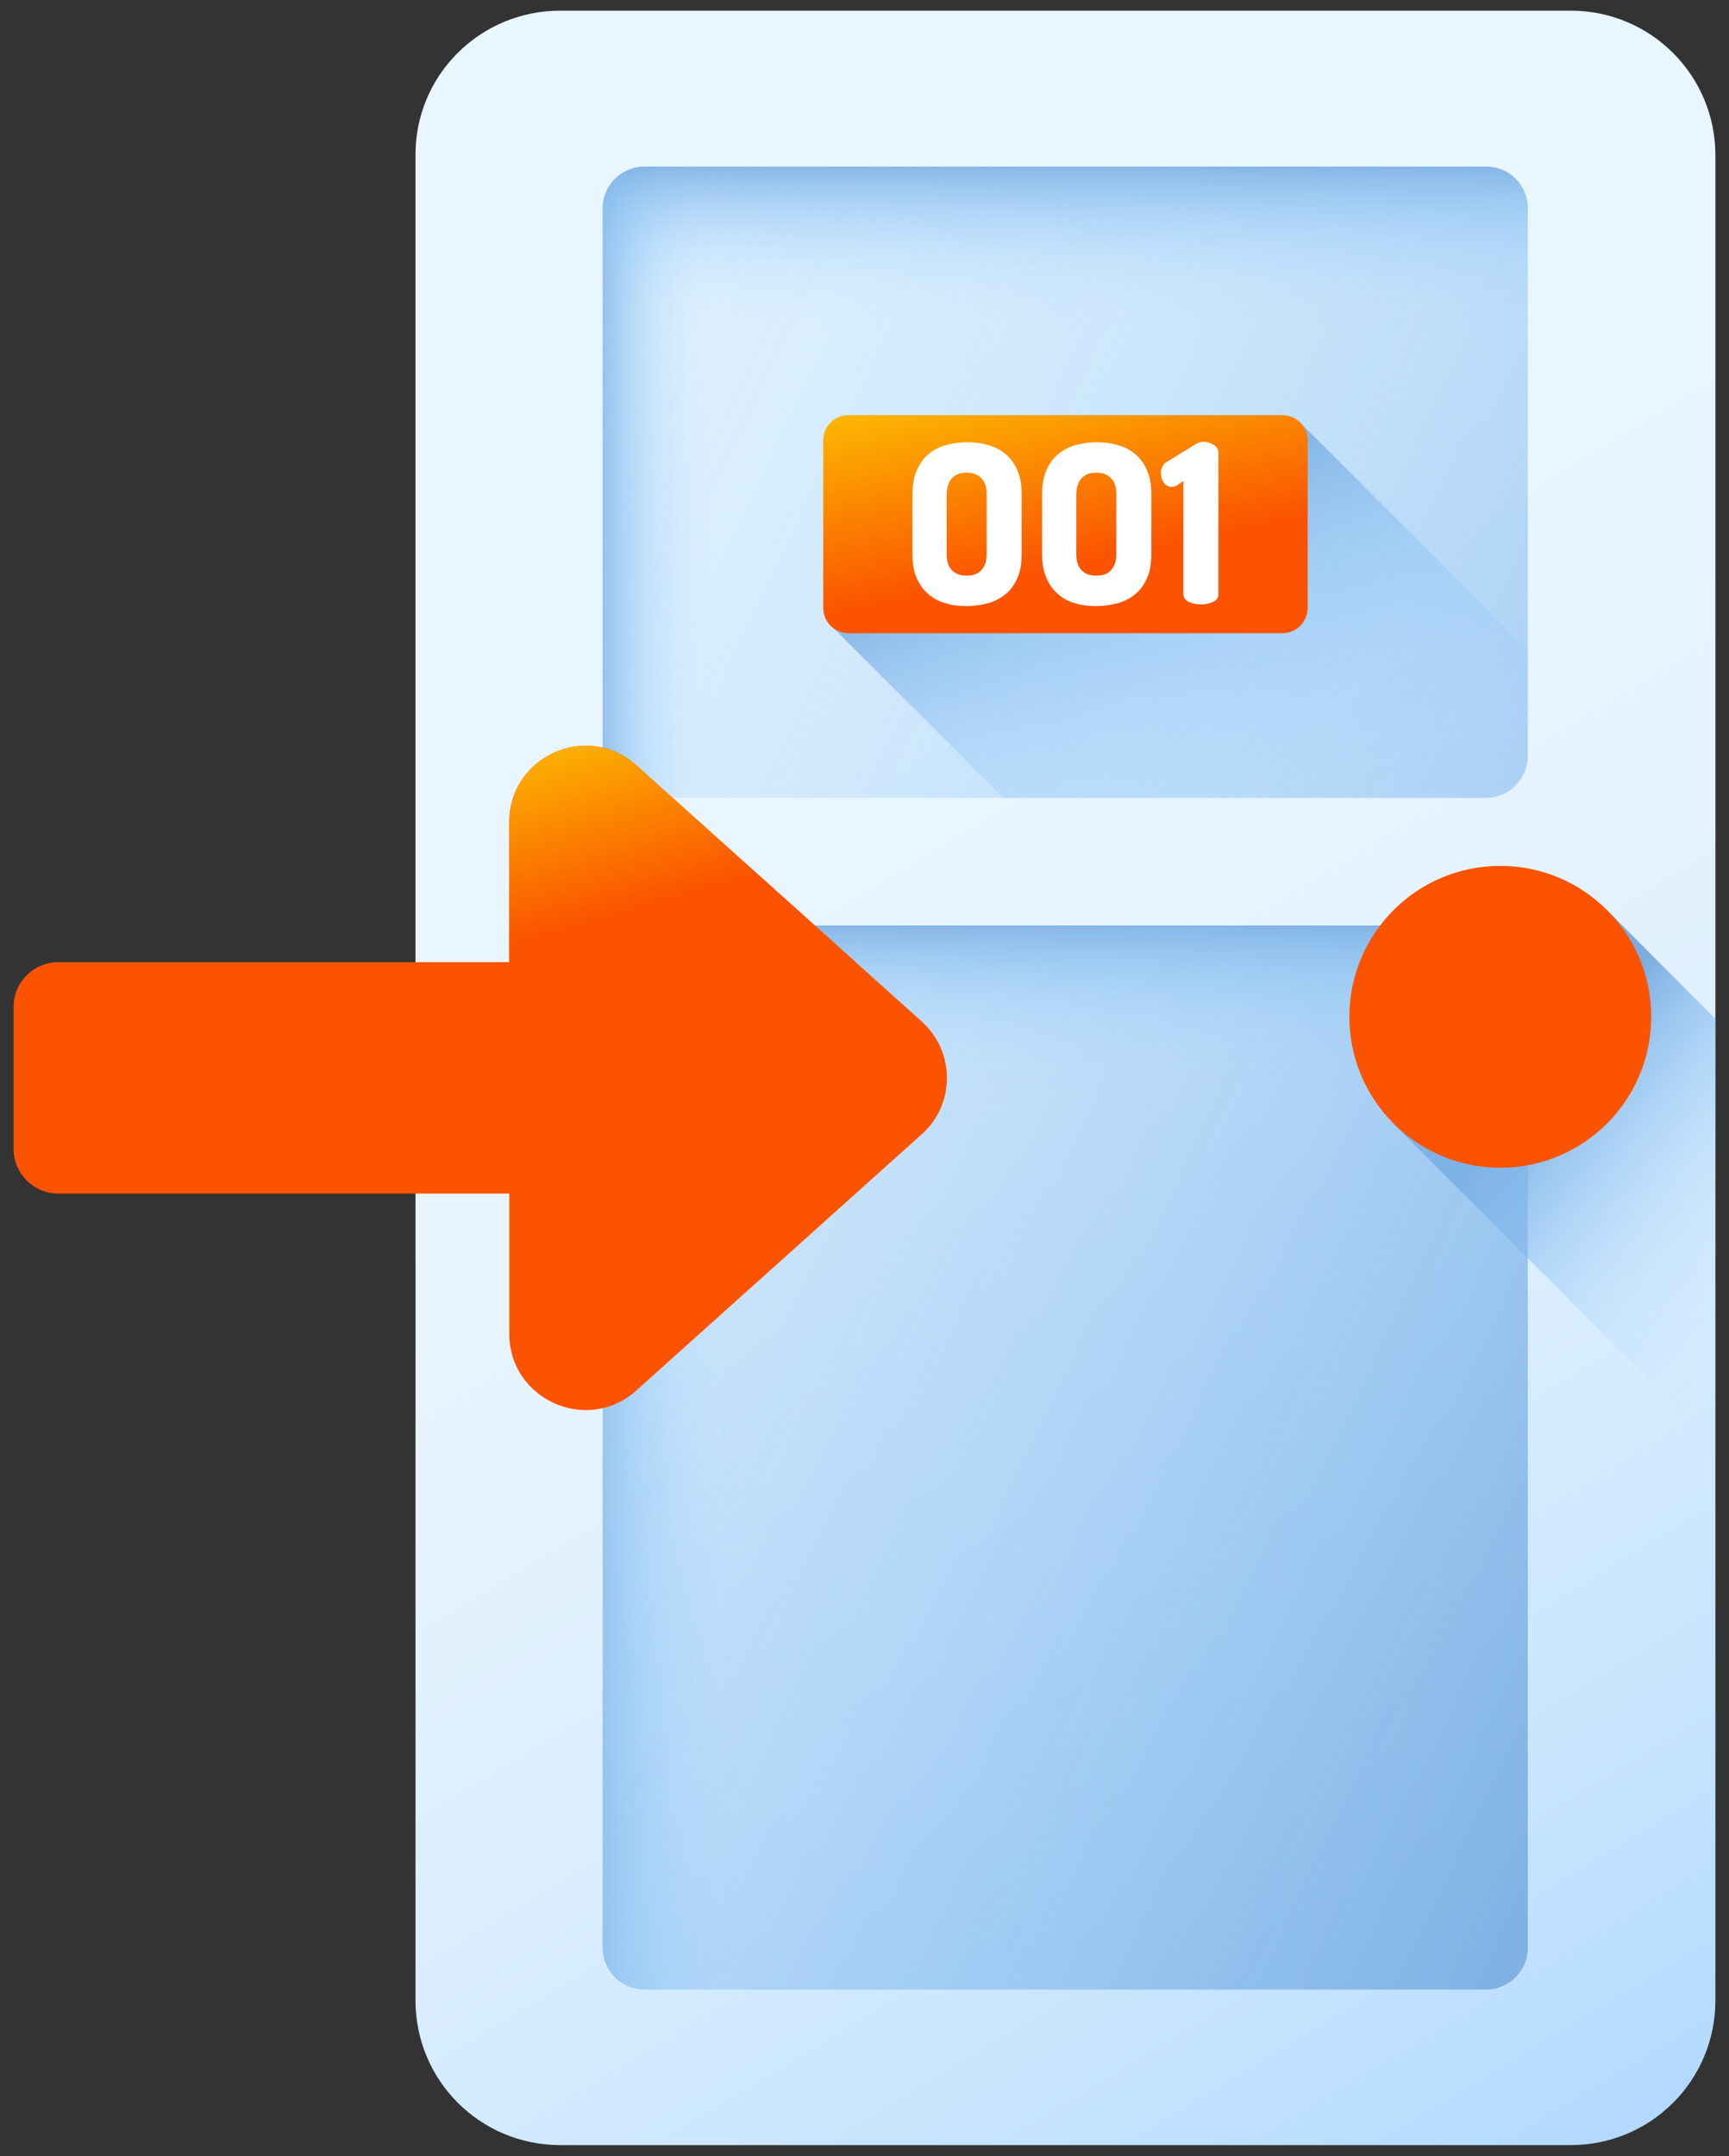 <svg width="81" height="101" viewBox="0 0 81 101" fill="none" xmlns="http://www.w3.org/2000/svg">
<rect x="0" y="0" width="81" height="101" fill="#333333" stroke="none"/>
<path d="M26.242 0.5H73.586C77.336 0.5 80.363 3.527 80.363 7.277V93.703C80.363 97.453 77.336 100.48 73.586 100.48H26.242C22.492 100.48 19.465 97.453 19.465 93.703V7.277C19.445 3.527 22.492 0.5 26.242 0.5Z" fill="url(#paint0_linear_1704_198)"/>
<path d="M65.285 52.648L80.363 67.727V47.727L75.285 42.629L65.285 52.648Z" fill="url(#paint1_linear_1704_198)"/>
<path d="M30.188 7.805H69.621C70.695 7.805 71.574 8.684 71.574 9.758V35.422C71.574 36.496 70.695 37.375 69.621 37.375H30.188C29.113 37.375 28.234 36.496 28.234 35.422V9.758C28.234 8.664 29.113 7.805 30.188 7.805Z" fill="url(#paint2_linear_1704_198)"/>
<path d="M60.949 19.836L38.938 29.309L47.004 37.375H69.641C70.715 37.375 71.594 36.496 71.594 35.422V30.461L60.949 19.836Z" fill="url(#paint3_linear_1704_198)"/>
<path d="M47.961 7.805V37.375H30.188C29.113 37.375 28.234 36.496 28.234 35.422V9.758C28.234 8.684 29.113 7.805 30.188 7.805H47.961Z" fill="url(#paint4_linear_1704_198)"/>
<path d="M71.574 9.758V21.867H28.234V9.758C28.234 8.684 29.113 7.805 30.188 7.805H69.621C70.715 7.805 71.574 8.664 71.574 9.758Z" fill="url(#paint5_linear_1704_198)"/>
<path d="M30.188 43.352H69.621C70.695 43.352 71.574 44.23 71.574 45.305V91.242C71.574 92.316 70.695 93.195 69.621 93.195H30.188C29.113 93.195 28.234 92.316 28.234 91.242V45.305C28.234 44.23 29.113 43.352 30.188 43.352Z" fill="url(#paint6_linear_1704_198)"/>
<path d="M47.961 43.352V93.195H30.188C29.113 93.195 28.234 92.316 28.234 91.242V45.305C28.234 44.23 29.113 43.352 30.188 43.352H47.961Z" fill="url(#paint7_linear_1704_198)"/>
<path d="M69.621 43.352H30.188C29.113 43.352 28.234 44.23 28.234 45.305V65.266H71.574V45.305C71.574 44.23 70.715 43.352 69.621 43.352Z" fill="url(#paint8_linear_1704_198)"/>
<path d="M70.285 54.699C74.19 54.699 77.356 51.534 77.356 47.629C77.356 43.724 74.19 40.559 70.285 40.559C66.38 40.559 63.215 43.724 63.215 47.629C63.215 51.534 66.38 54.699 70.285 54.699Z" fill="#FB5300"/>
<path d="M39.758 19.445H60.07C60.734 19.445 61.262 19.973 61.262 20.637V28.469C61.262 29.133 60.734 29.66 60.07 29.66H39.758C39.094 29.66 38.566 29.133 38.566 28.469V20.617C38.566 19.973 39.094 19.445 39.758 19.445Z" fill="url(#paint9_linear_1704_198)"/>
<path d="M45.285 28.391C44.934 28.391 44.582 28.352 44.289 28.254C43.977 28.176 43.703 28.02 43.488 27.824C43.254 27.629 43.078 27.375 42.941 27.062C42.805 26.75 42.746 26.379 42.746 25.93V23.176C42.746 22.727 42.805 22.355 42.941 22.043C43.078 21.73 43.254 21.477 43.488 21.281C43.723 21.086 43.977 20.949 44.289 20.852C44.602 20.773 44.934 20.715 45.285 20.715C45.637 20.715 45.988 20.754 46.301 20.852C46.613 20.93 46.887 21.086 47.121 21.281C47.355 21.477 47.531 21.73 47.668 22.043C47.805 22.355 47.863 22.727 47.863 23.176V25.93C47.863 26.379 47.805 26.77 47.668 27.062C47.531 27.375 47.355 27.629 47.121 27.824C46.887 28.02 46.613 28.156 46.301 28.254C45.988 28.332 45.656 28.391 45.285 28.391ZM46.223 23.176C46.223 22.824 46.145 22.551 45.969 22.395C45.793 22.219 45.578 22.141 45.285 22.141C44.992 22.141 44.758 22.219 44.602 22.395C44.445 22.57 44.348 22.824 44.348 23.176V25.93C44.348 26.281 44.426 26.555 44.602 26.711C44.758 26.887 44.992 26.965 45.285 26.965C45.578 26.965 45.812 26.887 45.969 26.711C46.145 26.535 46.223 26.281 46.223 25.93V23.176Z" fill="white"/>
<path d="M51.359 28.391C51.008 28.391 50.656 28.352 50.363 28.254C50.051 28.176 49.777 28.02 49.562 27.824C49.328 27.629 49.152 27.375 49.016 27.062C48.879 26.75 48.82 26.379 48.82 25.93V23.176C48.82 22.727 48.879 22.355 49.016 22.043C49.152 21.73 49.328 21.477 49.562 21.281C49.797 21.086 50.051 20.949 50.363 20.852C50.676 20.773 51.008 20.715 51.359 20.715C51.711 20.715 52.062 20.754 52.375 20.852C52.688 20.93 52.961 21.086 53.195 21.281C53.43 21.477 53.605 21.73 53.742 22.043C53.879 22.355 53.938 22.727 53.938 23.176V25.93C53.938 26.379 53.879 26.77 53.742 27.062C53.605 27.375 53.43 27.629 53.195 27.824C52.961 28.02 52.688 28.156 52.375 28.254C52.062 28.332 51.73 28.391 51.359 28.391ZM52.297 23.176C52.297 22.824 52.219 22.551 52.043 22.395C51.867 22.219 51.652 22.141 51.359 22.141C51.066 22.141 50.832 22.219 50.676 22.395C50.52 22.57 50.422 22.824 50.422 23.176V25.93C50.422 26.281 50.5 26.555 50.676 26.711C50.832 26.887 51.066 26.965 51.359 26.965C51.652 26.965 51.887 26.887 52.043 26.711C52.219 26.535 52.297 26.281 52.297 25.93V23.176Z" fill="white"/>
<path d="M55.441 22.531L55.148 22.727C55.07 22.785 54.973 22.805 54.895 22.805C54.738 22.805 54.621 22.746 54.523 22.609C54.426 22.473 54.387 22.336 54.387 22.16C54.387 22.043 54.406 21.945 54.465 21.848C54.504 21.75 54.582 21.672 54.699 21.613L56.066 20.773C56.145 20.734 56.242 20.695 56.359 20.695C56.535 20.695 56.691 20.734 56.848 20.832C57.004 20.93 57.082 21.047 57.082 21.203V27.824C57.082 28 57.004 28.117 56.828 28.195C56.652 28.273 56.477 28.312 56.262 28.312C56.066 28.312 55.871 28.273 55.695 28.195C55.52 28.117 55.441 27.98 55.441 27.824V22.531Z" fill="white"/>
<path d="M43.176 47.843L29.816 35.851C27.512 33.781 23.859 35.421 23.859 38.507V45.069H2.727C1.574 45.069 0.637 46.007 0.637 47.159V53.819C0.637 54.972 1.574 55.909 2.727 55.909H23.859V62.472C23.859 65.558 27.512 67.198 29.816 65.128L43.176 53.136C44.758 51.73 44.758 49.269 43.176 47.843Z" fill="#FB5300"/>
<path d="M23.859 45.069V38.507C23.859 35.421 27.512 33.781 29.816 35.851L40.09 45.069H23.859Z" fill="url(#paint10_linear_1704_198)"/>
<defs>
<linearGradient id="paint0_linear_1704_198" x1="48.857" y1="30.024" x2="86.849" y2="92.963" gradientUnits="userSpaceOnUse">
<stop stop-color="#EAF6FF"/>
<stop offset="0.265" stop-color="#E5F3FE"/>
<stop offset="0.54" stop-color="#D9EDFE"/>
<stop offset="0.818" stop-color="#C4E3FE"/>
<stop offset="1" stop-color="#B3DAFE"/>
</linearGradient>
<linearGradient id="paint1_linear_1704_198" x1="84.924" y1="61.031" x2="72.253" y2="50.588" gradientUnits="userSpaceOnUse">
<stop stop-color="#8AC9FE" stop-opacity="0"/>
<stop offset="0.129" stop-color="#89C8FD" stop-opacity="0.019"/>
<stop offset="0.263" stop-color="#88C6FB" stop-opacity="0.075"/>
<stop offset="0.399" stop-color="#87C4F8" stop-opacity="0.168"/>
<stop offset="0.536" stop-color="#85C0F4" stop-opacity="0.298"/>
<stop offset="0.675" stop-color="#83BBEF" stop-opacity="0.466"/>
<stop offset="0.815" stop-color="#7FB5E9" stop-opacity="0.672"/>
<stop offset="0.953" stop-color="#7CAEE1" stop-opacity="0.911"/>
<stop offset="1" stop-color="#7BACDF"/>
</linearGradient>
<linearGradient id="paint2_linear_1704_198" x1="-3.387" y1="-2.798" x2="97.905" y2="45.446" gradientUnits="userSpaceOnUse">
<stop stop-color="#8AC9FE" stop-opacity="0"/>
<stop offset="0.129" stop-color="#89C8FD" stop-opacity="0.019"/>
<stop offset="0.263" stop-color="#88C6FB" stop-opacity="0.075"/>
<stop offset="0.399" stop-color="#87C4F8" stop-opacity="0.168"/>
<stop offset="0.536" stop-color="#85C0F4" stop-opacity="0.298"/>
<stop offset="0.675" stop-color="#83BBEF" stop-opacity="0.466"/>
<stop offset="0.815" stop-color="#7FB5E9" stop-opacity="0.672"/>
<stop offset="0.953" stop-color="#7CAEE1" stop-opacity="0.911"/>
<stop offset="1" stop-color="#7BACDF"/>
</linearGradient>
<linearGradient id="paint3_linear_1704_198" x1="60.56" y1="43.141" x2="52.206" y2="22.256" gradientUnits="userSpaceOnUse">
<stop stop-color="#8AC9FE" stop-opacity="0"/>
<stop offset="0.129" stop-color="#89C8FD" stop-opacity="0.019"/>
<stop offset="0.263" stop-color="#88C6FB" stop-opacity="0.075"/>
<stop offset="0.399" stop-color="#87C4F8" stop-opacity="0.168"/>
<stop offset="0.536" stop-color="#85C0F4" stop-opacity="0.298"/>
<stop offset="0.675" stop-color="#83BBEF" stop-opacity="0.466"/>
<stop offset="0.815" stop-color="#7FB5E9" stop-opacity="0.672"/>
<stop offset="0.953" stop-color="#7CAEE1" stop-opacity="0.911"/>
<stop offset="1" stop-color="#7BACDF"/>
</linearGradient>
<linearGradient id="paint4_linear_1704_198" x1="33.497" y1="22.585" x2="27.408" y2="22.585" gradientUnits="userSpaceOnUse">
<stop stop-color="#8AC9FE" stop-opacity="0"/>
<stop offset="0.129" stop-color="#89C8FD" stop-opacity="0.019"/>
<stop offset="0.263" stop-color="#88C6FB" stop-opacity="0.075"/>
<stop offset="0.399" stop-color="#87C4F8" stop-opacity="0.168"/>
<stop offset="0.536" stop-color="#85C0F4" stop-opacity="0.298"/>
<stop offset="0.675" stop-color="#83BBEF" stop-opacity="0.466"/>
<stop offset="0.815" stop-color="#7FB5E9" stop-opacity="0.672"/>
<stop offset="0.953" stop-color="#7CAEE1" stop-opacity="0.911"/>
<stop offset="1" stop-color="#7BACDF"/>
</linearGradient>
<linearGradient id="paint5_linear_1704_198" x1="49.909" y1="15.357" x2="49.909" y2="7.201" gradientUnits="userSpaceOnUse">
<stop stop-color="#8AC9FE" stop-opacity="0"/>
<stop offset="0.129" stop-color="#89C8FD" stop-opacity="0.019"/>
<stop offset="0.263" stop-color="#88C6FB" stop-opacity="0.075"/>
<stop offset="0.399" stop-color="#87C4F8" stop-opacity="0.168"/>
<stop offset="0.536" stop-color="#85C0F4" stop-opacity="0.298"/>
<stop offset="0.675" stop-color="#83BBEF" stop-opacity="0.466"/>
<stop offset="0.815" stop-color="#7FB5E9" stop-opacity="0.672"/>
<stop offset="0.953" stop-color="#7CAEE1" stop-opacity="0.911"/>
<stop offset="1" stop-color="#7BACDF"/>
</linearGradient>
<linearGradient id="paint6_linear_1704_198" x1="-21.127" y1="34.447" x2="80.165" y2="82.691" gradientUnits="userSpaceOnUse">
<stop stop-color="#8AC9FE" stop-opacity="0"/>
<stop offset="0.129" stop-color="#89C8FD" stop-opacity="0.019"/>
<stop offset="0.263" stop-color="#88C6FB" stop-opacity="0.075"/>
<stop offset="0.399" stop-color="#87C4F8" stop-opacity="0.168"/>
<stop offset="0.536" stop-color="#85C0F4" stop-opacity="0.298"/>
<stop offset="0.675" stop-color="#83BBEF" stop-opacity="0.466"/>
<stop offset="0.815" stop-color="#7FB5E9" stop-opacity="0.672"/>
<stop offset="0.953" stop-color="#7CAEE1" stop-opacity="0.911"/>
<stop offset="1" stop-color="#7BACDF"/>
</linearGradient>
<linearGradient id="paint7_linear_1704_198" x1="34.75" y1="68.28" x2="26.594" y2="68.28" gradientUnits="userSpaceOnUse">
<stop stop-color="#8AC9FE" stop-opacity="0"/>
<stop offset="0.129" stop-color="#89C8FD" stop-opacity="0.019"/>
<stop offset="0.263" stop-color="#88C6FB" stop-opacity="0.075"/>
<stop offset="0.399" stop-color="#87C4F8" stop-opacity="0.168"/>
<stop offset="0.536" stop-color="#85C0F4" stop-opacity="0.298"/>
<stop offset="0.675" stop-color="#83BBEF" stop-opacity="0.466"/>
<stop offset="0.815" stop-color="#7FB5E9" stop-opacity="0.672"/>
<stop offset="0.953" stop-color="#7CAEE1" stop-opacity="0.911"/>
<stop offset="1" stop-color="#7BACDF"/>
</linearGradient>
<linearGradient id="paint8_linear_1704_198" x1="49.909" y1="51.071" x2="49.909" y2="42.706" gradientUnits="userSpaceOnUse">
<stop stop-color="#8AC9FE" stop-opacity="0"/>
<stop offset="0.129" stop-color="#89C8FD" stop-opacity="0.019"/>
<stop offset="0.263" stop-color="#88C6FB" stop-opacity="0.075"/>
<stop offset="0.399" stop-color="#87C4F8" stop-opacity="0.168"/>
<stop offset="0.536" stop-color="#85C0F4" stop-opacity="0.298"/>
<stop offset="0.675" stop-color="#83BBEF" stop-opacity="0.466"/>
<stop offset="0.815" stop-color="#7FB5E9" stop-opacity="0.672"/>
<stop offset="0.953" stop-color="#7CAEE1" stop-opacity="0.911"/>
<stop offset="1" stop-color="#7BACDF"/>
</linearGradient>
<linearGradient id="paint9_linear_1704_198" x1="49.914" y1="26.531" x2="47.835" y2="16.612" gradientUnits="userSpaceOnUse">
<stop stop-color="#FB5300"/>
<stop offset="1" stop-color="#FCC202"/>
</linearGradient>
<linearGradient id="paint10_linear_1704_198" x1="31.975" y1="41.962" x2="29.216" y2="32.485" gradientUnits="userSpaceOnUse">
<stop stop-color="#FB5300"/>
<stop offset="1" stop-color="#FCC202"/>
</linearGradient>
</defs>
</svg>
